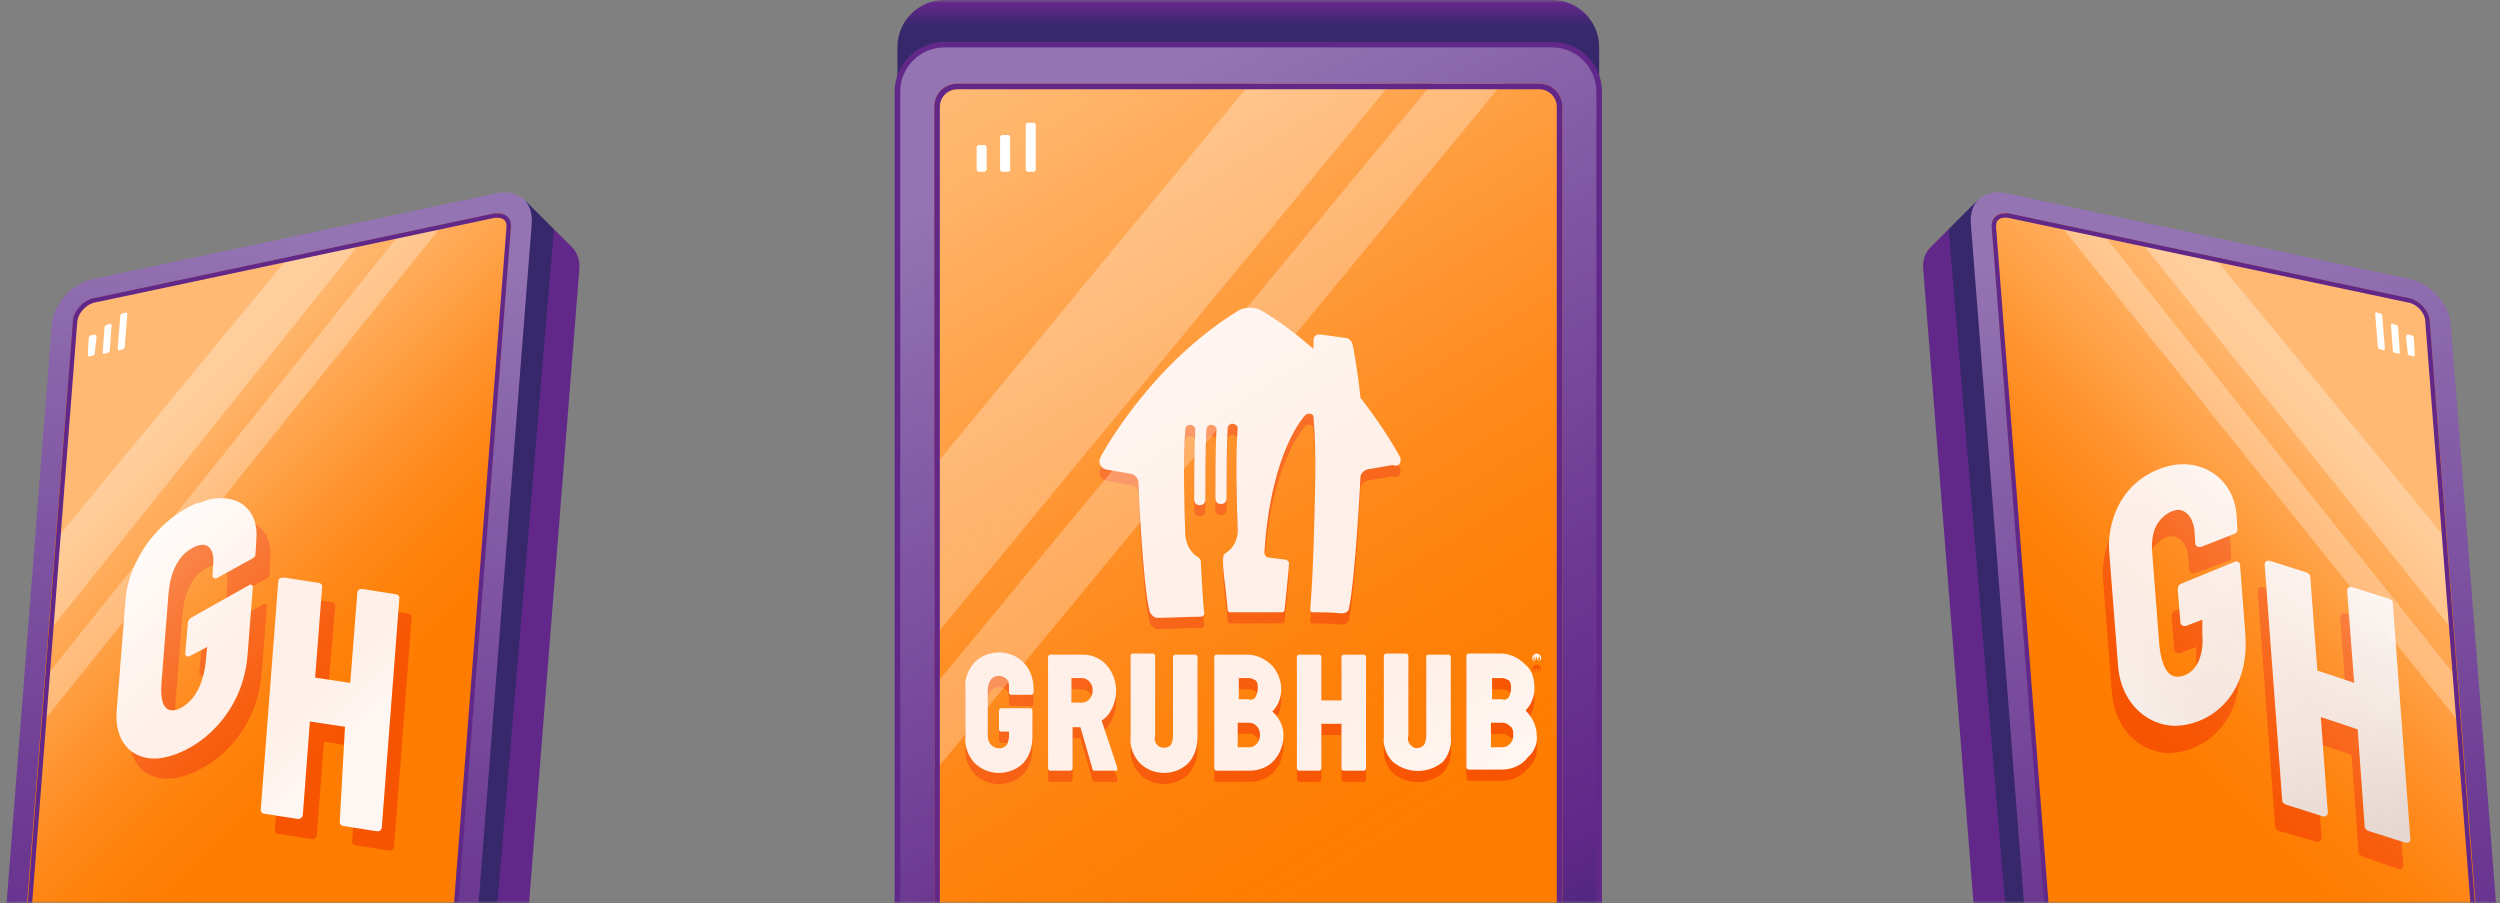 <?xml version="1.0" encoding="UTF-8"?>
<svg width="429px" height="155px" viewBox="0 0 429 155" version="1.1" xmlns="http://www.w3.org/2000/svg" xmlns:xlink="http://www.w3.org/1999/xlink">
    <rect x="0" y="0" width="429" height="155" fill="#808080" stroke="none"/>
    <!-- Generator: Sketch 62 (91390) - https://sketch.com -->
    <title>1_Homepage  6</title>
    <desc>Created with Sketch.</desc>
    <defs>
        <rect id="path-1" x="0" y="0" width="429" height="155"></rect>
        <linearGradient x1="53.08%" y1="4.621%" x2="47.221%" y2="91.306%" id="linearGradient-3">
            <stop stop-color="#9474B3" offset="0%"></stop>
            <stop stop-color="#8A65AB" offset="16.95%"></stop>
            <stop stop-color="#6C3992" offset="72.07%"></stop>
            <stop stop-color="#612889" offset="100%"></stop>
        </linearGradient>
        <linearGradient x1="49.763%" y1="49.881%" x2="50.397%" y2="50.274%" id="linearGradient-4">
            <stop stop-color="#36286B" offset="0%"></stop>
            <stop stop-color="#36286B" offset="13.57%"></stop>
            <stop stop-color="#50287D" offset="60.81%"></stop>
            <stop stop-color="#612889" offset="100%"></stop>
        </linearGradient>
        <linearGradient x1="33.933%" y1="20.516%" x2="57.233%" y2="63.241%" id="linearGradient-5">
            <stop stop-color="#FFFFFF" stop-opacity="0.45" offset="0%"></stop>
            <stop stop-color="#FFFCFA" stop-opacity="0.407" offset="10.77%"></stop>
            <stop stop-color="#FEF2EC" stop-opacity="0.357" offset="23.14%"></stop>
            <stop stop-color="#FEE3D5" stop-opacity="0.305" offset="36.31%"></stop>
            <stop stop-color="#FDCDB5" stop-opacity="0.25" offset="50.05%"></stop>
            <stop stop-color="#FBB18B" stop-opacity="0.193" offset="64.23%"></stop>
            <stop stop-color="#FA8F58" stop-opacity="0.135" offset="78.77%"></stop>
            <stop stop-color="#F8681E" stop-opacity="0.077" offset="93.34%"></stop>
            <stop stop-color="#F75400" stop-opacity="0.05" offset="100%"></stop>
        </linearGradient>
        <linearGradient x1="46.907%" y1="4.621%" x2="52.767%" y2="91.305%" id="linearGradient-6">
            <stop stop-color="#9474B3" offset="0%"></stop>
            <stop stop-color="#8A65AB" offset="16.95%"></stop>
            <stop stop-color="#6C3992" offset="72.07%"></stop>
            <stop stop-color="#612889" offset="100%"></stop>
        </linearGradient>
        <linearGradient x1="50.234%" y1="49.881%" x2="49.6%" y2="50.274%" id="linearGradient-7">
            <stop stop-color="#36286B" offset="0%"></stop>
            <stop stop-color="#36286B" offset="13.57%"></stop>
            <stop stop-color="#50287D" offset="60.81%"></stop>
            <stop stop-color="#612889" offset="100%"></stop>
        </linearGradient>
        <linearGradient x1="32.94%" y1="-14.774%" x2="80.952%" y2="176.283%" id="linearGradient-8">
            <stop stop-color="#FFFFFF" offset="0%"></stop>
            <stop stop-color="#FBFBFB" offset="36.24%"></stop>
            <stop stop-color="#F1F1F1" offset="68.56%"></stop>
            <stop stop-color="#DEDEDE" offset="99.36%"></stop>
            <stop stop-color="#DEDEDE" offset="100%"></stop>
        </linearGradient>
        <linearGradient x1="20.536%" y1="-62.261%" x2="64.514%" y2="114.869%" id="linearGradient-9">
            <stop stop-color="#FFFFFF" offset="0%"></stop>
            <stop stop-color="#FBFBFB" offset="36.24%"></stop>
            <stop stop-color="#F1F1F1" offset="68.56%"></stop>
            <stop stop-color="#DEDEDE" offset="99.36%"></stop>
            <stop stop-color="#DEDEDE" offset="100%"></stop>
        </linearGradient>
        <linearGradient x1="66.054%" y1="20.515%" x2="42.753%" y2="63.241%" id="linearGradient-10">
            <stop stop-color="#FFFFFF" stop-opacity="0.45" offset="0%"></stop>
            <stop stop-color="#FFFCFA" stop-opacity="0.407" offset="10.77%"></stop>
            <stop stop-color="#FEF2EC" stop-opacity="0.357" offset="23.14%"></stop>
            <stop stop-color="#FEE3D5" stop-opacity="0.305" offset="36.31%"></stop>
            <stop stop-color="#FDCDB5" stop-opacity="0.25" offset="50.05%"></stop>
            <stop stop-color="#FBB18B" stop-opacity="0.193" offset="64.23%"></stop>
            <stop stop-color="#FA8F58" stop-opacity="0.135" offset="78.77%"></stop>
            <stop stop-color="#F8681E" stop-opacity="0.077" offset="93.34%"></stop>
            <stop stop-color="#F75400" stop-opacity="0.05" offset="100%"></stop>
        </linearGradient>
        <linearGradient x1="50.031%" y1="2.422%" x2="50.031%" y2="0.441%" id="linearGradient-11">
            <stop stop-color="#36286B" offset="0%"></stop>
            <stop stop-color="#36286B" offset="13.57%"></stop>
            <stop stop-color="#50287D" offset="60.81%"></stop>
            <stop stop-color="#612889" offset="100%"></stop>
        </linearGradient>
        <linearGradient x1="36.233%" y1="3.166%" x2="61.808%" y2="90.188%" id="linearGradient-12">
            <stop stop-color="#9474B3" offset="0%"></stop>
            <stop stop-color="#8A65AB" offset="13.82%"></stop>
            <stop stop-color="#6C3992" offset="58.74%"></stop>
            <stop stop-color="#612889" offset="81.51%"></stop>
            <stop stop-color="#36286B" offset="100%"></stop>
        </linearGradient>
        <linearGradient x1="29.298%" y1="-8.807%" x2="58.037%" y2="72.773%" id="linearGradient-13">
            <stop stop-color="#FFFFFF" stop-opacity="0.45" offset="0%"></stop>
            <stop stop-color="#FFFCFA" stop-opacity="0.407" offset="10.77%"></stop>
            <stop stop-color="#FEF2EC" stop-opacity="0.357" offset="23.14%"></stop>
            <stop stop-color="#FEE3D5" stop-opacity="0.305" offset="36.31%"></stop>
            <stop stop-color="#FDCDB5" stop-opacity="0.25" offset="50.05%"></stop>
            <stop stop-color="#FBB18B" stop-opacity="0.193" offset="64.23%"></stop>
            <stop stop-color="#FA8F58" stop-opacity="0.135" offset="78.77%"></stop>
            <stop stop-color="#F8681E" stop-opacity="0.077" offset="93.34%"></stop>
            <stop stop-color="#F75400" stop-opacity="0.05" offset="100%"></stop>
        </linearGradient>
    </defs>
    <g id="1_Homepage--6" stroke="none" stroke-width="1" fill="none" fill-rule="evenodd">
        <g id="GH_fulllogo_mobile_left-Copy-2">
            <mask id="mask-2" fill="white">
                <use xlink:href="#path-1"></use>
            </mask>
            <g id="Mask"></g>
            <g id="GH_mobile_left_png" mask="url(#mask-2)" fill-rule="nonzero">
                <g transform="translate(-3, 33)">
                    <path d="M87.801,3.614 C89.608,3.313 90.813,4.367 90.663,6.024 L80.12,141.867 C79.97,143.524 78.464,145.18 76.807,145.632 L7.38,160.542 C5.572,160.843 4.368,159.789 4.518,158.133 L15.512,21.988 C15.663,20.331 17.169,18.674 18.825,18.223 L87.801,3.614 Z" id="Path" fill="#FF8000"></path>
                    <path d="M88.253,0.15 L18.825,14.91 C15.362,15.662 12.199,19.126 11.898,22.59 L0.603,167.018 C0.301,170.482 3.012,172.741 6.476,171.988 L75.904,157.229 C79.368,156.476 82.831,153.313 83.133,149.849 L94.428,5.422 C94.729,1.807 91.868,-0.603 88.253,0.15 Z M54.669,157.078 L28.615,162.651 C27.711,162.801 27.109,162.349 27.109,161.446 C27.109,160.542 27.862,159.789 28.765,159.639 L54.819,154.066 C55.723,153.916 56.325,154.367 56.325,155.271 C56.325,156.175 55.422,156.928 54.669,157.078 Z M79.97,141.867 C79.819,143.524 78.313,145.181 76.657,145.632 L7.681,160.241 C5.874,160.542 4.669,159.488 4.819,157.831 L15.512,21.988 C15.663,20.331 17.169,18.675 18.825,18.223 L87.801,3.614 C89.609,3.313 90.813,4.367 90.663,6.024 L79.97,141.867 Z" id="Shape" fill="url(#linearGradient-3)"></path>
                    <path d="M102.41,13.253 C102.56,11.747 102.109,10.391 101.205,9.488 L92.922,1.205 C93.825,2.108 94.277,3.464 94.277,4.97 L82.982,149.397 C82.831,151.054 82.078,152.711 80.874,154.066 C83.133,157.229 86.145,159.488 89.307,161.596 C90.211,160.392 90.813,158.886 90.964,157.53 L102.41,13.253 Z" id="Path" fill="url(#linearGradient-4)"></path>
                    <path d="M41.265,56.174 C46.084,55.12 49.85,57.68 49.398,63.102 L49.247,65.662 C49.247,65.963 48.946,66.114 48.795,66.265 L42.771,69.578 C42.621,69.578 42.621,69.728 42.47,69.728 C42.169,69.728 41.868,69.578 41.868,69.277 L42.018,67.018 C42.169,64.759 41.115,63.704 39.759,64.006 L39.609,64.006 C38.404,64.307 36.898,65.361 36.145,66.566 C34.789,68.524 34.488,70.783 34.337,72.138 L33.133,87.349 C32.831,90.813 33.584,92.469 35.392,92.168 C35.693,92.168 35.994,92.018 36.295,91.867 C39.91,90.06 40.512,85.391 40.663,84.337 L40.964,81.325 L38.103,82.831 C37.952,82.831 37.952,82.981 37.801,82.981 C37.5,82.981 37.199,82.831 37.199,82.53 L37.651,77.259 C37.651,76.957 37.801,76.506 38.404,76.204 L48.042,70.783 C48.042,70.783 48.193,70.783 48.193,70.632 C48.494,70.632 48.795,70.632 48.795,71.084 L47.892,82.68 C46.988,92.921 39.609,99.096 33.434,100.451 C29.217,101.355 24.699,99.096 25.301,92.168 L26.807,73.343 C27.109,68.674 30.422,60.843 38.705,56.927 C39.458,56.626 40.362,56.325 41.265,56.174 Z" id="Path" fill="#F75400"></path>
                    <path d="M53.765,69.427 C53.916,69.427 53.916,69.427 54.066,69.427 L59.94,70.331 C60.241,70.331 60.542,70.632 60.542,70.933 L59.187,86.596 L65.211,87.499 L66.416,72.138 C66.416,71.686 66.717,71.385 67.018,71.385 C67.169,71.385 67.169,71.385 67.319,71.385 L73.042,72.289 C73.344,72.289 73.645,72.59 73.645,72.891 L70.633,112.198 C70.633,112.65 70.331,112.951 70.03,112.951 C69.88,112.951 69.88,112.951 69.729,112.951 L64.006,112.048 C63.705,112.048 63.404,111.746 63.404,111.445 L64.609,95.18 L58.584,94.277 L57.38,110.24 C57.38,110.692 57.078,110.843 56.777,110.993 C56.627,110.993 56.627,110.993 56.476,110.993 L50.753,110.09 C50.452,110.09 50.151,109.789 50.151,109.487 L53.163,70.18 C53.163,69.879 53.464,69.578 53.765,69.427 Z" id="Path" fill="#F75400"></path>
                    <path d="M38.856,52.711 C43.675,51.656 47.44,54.217 46.988,59.638 L46.837,62.199 C46.837,62.5 46.536,62.65 46.386,62.801 L40.362,66.114 C40.211,66.114 40.211,66.265 40.06,66.265 C39.759,66.265 39.458,66.114 39.458,65.813 L39.609,63.554 C39.759,61.295 38.705,60.241 37.35,60.542 L37.199,60.542 C35.994,60.843 34.488,61.897 33.735,63.102 C32.38,65.06 32.078,67.319 31.928,68.675 L30.723,84.036 C30.422,87.5 31.175,89.156 32.982,88.855 C33.283,88.855 33.584,88.705 33.886,88.554 C37.5,86.747 38.103,82.078 38.253,81.024 L38.554,78.012 L35.693,79.518 C35.542,79.518 35.542,79.669 35.392,79.669 C35.091,79.669 34.789,79.518 34.789,79.217 L35.241,73.946 C35.241,73.644 35.392,73.193 35.994,72.891 L45.633,67.47 C45.633,67.47 45.783,67.47 45.783,67.319 C46.084,67.319 46.386,67.319 46.386,67.771 L45.482,79.367 C44.729,89.458 37.199,95.783 31.175,96.988 C26.958,97.891 22.44,95.482 23.042,88.705 L24.548,69.879 C24.85,65.211 28.163,57.379 36.446,53.464 C37.199,53.313 38.103,53.012 38.856,52.711 Z" id="Path" fill="#FFFFFF"></path>
                    <path d="M51.506,66.114 C51.657,66.114 51.657,66.114 51.807,66.114 L57.681,67.018 C57.982,67.018 58.283,67.319 58.283,67.62 L57.078,83.283 L63.102,84.187 L64.307,68.825 C64.307,68.373 64.609,68.072 64.91,68.072 C65.06,68.072 65.06,68.072 65.211,68.072 L70.934,68.976 C71.235,68.976 71.536,69.277 71.536,69.578 L68.524,108.885 C68.524,109.337 68.223,109.638 67.922,109.638 C67.771,109.638 67.771,109.638 67.62,109.638 L61.898,108.735 C61.597,108.735 61.295,108.434 61.295,108.132 L62.199,91.717 L56.175,90.813 L54.97,106.777 C54.97,107.229 54.669,107.379 54.368,107.53 C54.217,107.53 54.217,107.53 54.066,107.53 L48.344,106.626 C48.042,106.626 47.741,106.325 47.741,106.024 L50.753,66.717 C50.753,66.416 51.054,66.114 51.506,66.114 Z" id="Path" fill="#FFFFFF"></path>
                    <polygon id="Path" fill="#FFFFFF" opacity="0.3" points="11.446 75.301 12.801 59.337 52.109 11.596 64.759 8.735"></polygon>
                    <polygon id="Path" fill="#FFFFFF" opacity="0.3" points="10.542 90.663 11.446 82.38 71.536 7.229 78.614 6.024"></polygon>
                    <path d="M7.229,159.94 C6.627,159.94 6.175,159.789 5.723,159.337 C5.422,159.036 5.271,158.434 5.271,157.831 L15.813,21.988 C15.964,20.482 17.319,18.976 18.825,18.524 L87.952,3.916 C88.102,3.916 88.253,3.916 88.404,3.916 C89.006,3.916 89.458,4.066 89.91,4.518 C90.211,4.819 90.361,5.422 90.361,6.024 L79.819,141.868 C79.669,143.374 78.313,144.88 76.807,145.331 L7.831,159.94 C7.681,159.94 7.38,159.94 7.229,159.94 Z" id="Path" fill="url(#linearGradient-5)"></path>
                    <path d="M88.404,4.367 C88.855,4.367 89.307,4.518 89.608,4.819 C89.91,5.12 89.91,5.572 89.91,6.024 L79.367,141.867 C79.217,143.223 78.012,144.578 76.657,145.03 L7.681,159.639 C7.53,159.639 7.38,159.639 7.229,159.639 C6.777,159.639 6.325,159.488 6.024,159.187 C5.723,158.886 5.723,158.434 5.723,157.982 L16.265,22.138 C16.416,20.783 17.62,19.428 18.976,18.976 L87.952,4.367 C88.102,4.367 88.253,4.367 88.404,4.367 Z M88.404,3.614 C88.253,3.614 87.952,3.614 87.801,3.614 L18.825,18.223 C17.169,18.675 15.663,20.331 15.512,21.988 L4.97,157.831 C4.819,159.337 5.723,160.241 7.229,160.241 C7.38,160.241 7.681,160.241 7.831,160.241 L76.807,145.632 C78.464,145.181 79.97,143.524 80.12,141.867 L90.663,6.024 C90.813,4.518 89.91,3.614 88.404,3.614 Z" id="Shape" fill="#612889"></path>
                    <path d="M21.837,22.59 L21.386,22.741 C21.084,22.741 20.934,23.042 20.934,23.192 L20.633,27.409 C20.633,27.71 20.783,27.71 20.934,27.71 L21.386,27.56 C21.687,27.56 21.837,27.259 21.837,27.108 L22.139,22.891 C22.139,22.59 21.988,22.439 21.837,22.59 Z" id="Path" fill="#FFFFFF"></path>
                    <path d="M24.548,20.632 L24.097,20.783 C23.795,20.783 23.645,21.084 23.645,21.234 L23.193,26.807 C23.193,27.108 23.344,27.108 23.494,27.108 L23.946,26.957 C24.247,26.957 24.398,26.656 24.398,26.506 L24.85,20.933 C25,20.783 24.85,20.632 24.548,20.632 Z" id="Path" fill="#FFFFFF"></path>
                    <path d="M19.277,24.397 C19.277,24.397 19.127,24.397 19.277,24.397 L18.675,24.548 C18.373,24.548 18.223,24.849 18.223,25 L18.072,27.861 L18.072,28.012 L18.223,28.162 L18.373,28.162 L18.825,28.012 L18.976,28.012 C19.127,28.012 19.127,27.861 19.277,27.71 L19.277,27.56 L19.578,24.698 C19.428,24.548 19.428,24.548 19.277,24.397 Z" id="Path" fill="#FFFFFF"></path>
                </g>
            </g>
            <g id="GH_mobile_right_png" mask="url(#mask-2)" fill-rule="nonzero">
                <g transform="translate(330, 33)">
                    <path d="M14.637,3.602 C12.83,3.3 11.625,4.355 11.776,6.011 L22.318,141.855 C22.468,143.511 23.974,145.168 25.631,145.62 L95.059,160.529 C96.866,160.83 98.071,159.776 97.92,158.119 L86.926,21.975 C86.776,20.319 85.27,18.662 83.613,18.21 L14.637,3.602 Z" id="Path" fill="#FF8000"></path>
                    <path d="M8.01,5.409 L19.306,149.837 C19.607,153.301 23.071,156.464 26.535,157.217 L95.962,171.976 C99.426,172.729 102.137,170.47 101.836,167.006 L90.541,22.578 C90.239,19.114 87.077,15.65 83.613,14.897 L14.185,0.138 C10.571,-0.615 7.709,1.795 8.01,5.409 Z M47.77,157.066 C47.017,156.916 46.113,156.163 46.113,155.259 C46.113,154.355 46.715,153.904 47.619,154.054 L73.673,159.627 C74.577,159.777 75.33,160.53 75.33,161.434 C75.33,162.337 74.727,162.789 73.824,162.639 L47.77,157.066 Z M22.468,141.855 L11.776,6.011 C11.625,4.355 12.83,3.301 14.637,3.602 L83.613,18.21 C85.27,18.662 86.776,20.319 86.926,21.975 L97.619,157.819 C97.77,159.476 96.565,160.53 94.758,160.229 L25.782,145.62 C24.125,145.168 22.619,143.511 22.468,141.855 Z" id="Shape" fill="url(#linearGradient-6)"></path>
                    <path d="M0.029,13.24 C-0.122,11.734 0.33,10.379 1.233,9.475 L9.516,1.192 C8.613,2.096 8.161,3.451 8.161,4.957 L19.456,149.385 C19.607,151.041 20.36,152.699 21.565,154.054 C19.306,157.217 16.294,159.476 13.131,161.584 C12.227,160.38 11.625,158.873 11.474,157.517 L0.029,13.24 Z" id="Path" fill="url(#linearGradient-7)"></path>
                    <path d="M46.866,80.559 C47.017,81.614 47.017,86.433 43.553,87.487 C41.294,88.24 39.938,86.433 39.486,82.216 L38.282,66.553 C38.131,65.198 38.131,62.788 39.336,61.132 C40.089,60.077 41.294,59.174 42.498,59.023 C43.854,58.873 45.209,60.077 45.511,62.487 L45.661,64.746 C45.661,65.198 46.113,65.499 46.715,65.348 L52.438,63.24 C52.739,63.089 52.89,62.939 52.89,62.638 L52.739,60.077 C52.288,53.602 46.414,49.987 40.541,51.794 C32.559,54.204 30.45,61.734 30.902,66.553 L32.408,85.981 C33.011,92.909 37.98,96.222 42.197,96.222 C48.372,96.071 54.998,90.951 54.245,80.559 L53.342,68.662 C53.342,68.059 52.739,67.909 52.438,68.059 L43.252,71.824 C42.649,72.126 42.649,72.427 42.649,72.879 L43.101,78.451 C43.101,78.903 43.553,79.204 44.155,79.053 L46.866,77.999 L46.866,80.559 Z" id="Path" fill="#F75400"></path>
                    <path d="M81.505,116.101 C82.107,116.252 82.408,115.951 82.408,115.499 L79.396,74.987 C79.396,74.686 79.095,74.384 78.643,74.234 L72.468,72.276 C71.866,72.125 71.565,72.427 71.565,72.878 L72.77,88.692 L66.444,86.583 L65.239,70.469 C65.239,70.168 64.938,69.866 64.486,69.716 L58.312,67.758 C57.86,67.607 57.408,67.909 57.408,68.36 L60.42,108.872 C60.42,109.174 60.721,109.475 61.173,109.625 L67.498,111.433 C67.95,111.583 68.402,111.282 68.402,110.83 L67.197,94.415 L73.523,96.523 L74.727,113.24 C74.727,113.541 75.029,113.842 75.48,113.993 L81.505,116.101 Z" id="Path" fill="#F75400"></path>
                    <path d="M47.92,76.042 C48.071,77.096 48.071,81.915 44.607,82.97 C42.348,83.723 40.992,81.915 40.541,77.698 L39.336,62.036 C39.185,60.68 39.185,58.271 40.39,56.614 C41.143,55.56 42.348,54.656 43.553,54.506 C44.908,54.355 46.264,55.56 46.565,57.97 L46.715,60.229 C46.715,60.68 47.167,60.982 47.77,60.831 L53.492,58.572 C53.794,58.421 53.944,58.271 53.944,57.97 L53.794,55.409 C53.342,48.933 47.468,45.319 41.595,47.126 C33.613,49.536 31.505,57.066 31.956,61.885 L33.462,81.313 C34.065,88.241 39.035,91.554 43.252,91.554 C49.426,91.403 56.053,86.283 55.3,75.891 L54.396,63.994 C54.396,63.391 53.794,63.241 53.492,63.391 L44.306,67.156 C43.703,67.458 43.703,67.759 43.703,68.211 L44.155,73.783 C44.155,74.235 44.607,74.536 45.209,74.385 L47.92,73.331 L47.92,76.042 Z" id="Path" fill="url(#linearGradient-8)"></path>
                    <path d="M82.709,111.584 C83.312,111.735 83.613,111.433 83.613,110.982 L80.601,70.47 C80.601,70.168 80.3,69.867 79.848,69.717 L73.673,67.759 C73.071,67.608 72.77,67.909 72.77,68.361 L73.974,84.174 L67.649,82.066 L66.444,65.952 C66.444,65.65 66.143,65.349 65.691,65.198 L59.517,63.241 C59.065,63.09 58.613,63.391 58.613,63.843 L61.625,104.355 C61.625,104.656 61.926,104.958 62.378,105.108 L68.553,107.066 C69.005,107.217 69.456,106.915 69.456,106.464 L68.252,90.048 L74.577,92.156 L75.782,108.873 C75.782,109.174 76.083,109.476 76.535,109.626 L82.709,111.584 Z" id="Path" fill="url(#linearGradient-9)"></path>
                    <polygon id="Path" fill="#FFFFFF" opacity="0.3" points="90.992 75.288 89.637 59.325 50.33 11.584 37.528 8.722"></polygon>
                    <polygon id="Path" fill="#FFFFFF" opacity="0.3" points="91.745 90.65 90.842 82.367 30.902 7.216 23.824 6.012"></polygon>
                    <path d="M95.209,159.928 C95.059,159.928 94.908,159.928 94.607,159.928 L25.631,145.319 C24.125,144.867 22.769,143.361 22.619,141.855 L12.077,6.012 C12.077,5.409 12.227,4.958 12.528,4.506 C12.83,4.205 13.432,3.903 14.035,3.903 C14.185,3.903 14.336,3.903 14.637,3.903 L83.613,18.512 C85.119,18.964 86.474,20.47 86.625,21.976 L97.167,157.819 C97.167,158.422 97.016,158.873 96.715,159.325 C96.263,159.627 95.812,159.928 95.209,159.928 Z" id="Path" fill="url(#linearGradient-10)"></path>
                    <path d="M14.035,4.355 C14.185,4.355 14.336,4.355 14.486,4.355 L83.462,18.963 C84.818,19.264 86.173,20.77 86.173,22.126 L96.715,157.97 C96.715,158.422 96.715,158.873 96.414,159.175 C96.113,159.476 95.812,159.627 95.209,159.627 C95.059,159.627 94.908,159.627 94.757,159.627 L25.781,145.017 C24.426,144.716 23.071,143.21 23.071,141.855 L12.529,6.011 C12.529,5.56 12.529,5.108 12.83,4.807 C13.131,4.505 13.432,4.355 14.035,4.355 Z M14.035,3.602 C12.529,3.602 11.625,4.656 11.775,6.011 L22.318,141.855 C22.468,143.511 23.974,145.168 25.631,145.62 L94.607,160.229 C94.757,160.229 95.059,160.229 95.209,160.229 C96.715,160.229 97.619,159.175 97.468,157.819 L86.926,21.975 C86.775,20.319 85.269,18.662 83.613,18.21 L14.637,3.602 C14.336,3.602 14.185,3.602 14.035,3.602 Z" id="Shape" fill="#612889"></path>
                    <path d="M80.601,22.577 L81.053,22.728 C81.354,22.728 81.505,23.029 81.505,23.18 L81.806,27.397 C81.806,27.698 81.655,27.698 81.505,27.698 L81.053,27.547 C80.752,27.547 80.601,27.246 80.601,27.095 L80.3,22.879 C80.3,22.577 80.45,22.427 80.601,22.577 Z" id="Path" fill="#FFFFFF"></path>
                    <path d="M77.89,20.62 L78.342,20.77 C78.643,20.77 78.794,21.071 78.794,21.222 L79.245,26.794 C79.245,27.095 79.095,27.095 78.944,27.095 L78.492,26.945 C78.191,26.945 78.041,26.644 78.041,26.493 L77.589,20.921 C77.438,20.77 77.589,20.62 77.89,20.62 Z" id="Path" fill="#FFFFFF"></path>
                    <path d="M83.161,24.385 C83.161,24.385 83.312,24.385 83.161,24.385 L83.764,24.535 C84.065,24.535 84.215,24.836 84.215,24.987 L84.366,27.848 L84.366,27.999 L84.215,28.15 L84.065,28.15 L83.613,27.999 L83.462,27.999 C83.312,27.999 83.312,27.848 83.161,27.698 L83.161,27.547 L82.86,24.686 C83.011,24.535 83.011,24.535 83.161,24.385 Z" id="Path" fill="#FFFFFF"></path>
                </g>
            </g>
            <g id="GH_fulllogo_mobile_front_png" mask="url(#mask-2)" fill-rule="nonzero">
                <g transform="translate(154, 0)">
                    <path d="M112.377,215.757 L8.041,215.757 C3.637,215.757 0,212.12 0,207.716 L0,8.041 C0,3.637 3.637,0 8.041,0 L112.377,0 C116.781,0 120.418,3.637 120.418,8.041 L120.418,207.716 C120.418,212.311 116.781,215.757 112.377,215.757 Z" id="Path" stroke="none" fill="url(#linearGradient-11)"></path>
                    <path d="M112.377,224.946 L8.041,224.946 C3.637,224.946 0,221.309 0,216.906 L0,15.698 C0,11.295 3.637,7.658 8.041,7.658 L112.377,7.658 C116.781,7.658 120.418,11.295 120.418,15.698 L120.418,216.906 C120.418,221.5 116.781,224.946 112.377,224.946 Z" id="Path" stroke="#612889" stroke-width="0.957" fill="url(#linearGradient-12)"></path>
                    <path d="M110.08,206.759 L10.338,206.759 C8.041,206.759 6.318,205.036 6.318,202.739 L6.318,18.379 C6.318,16.081 8.041,14.358 10.338,14.358 L110.08,14.358 C112.378,14.358 114.101,16.081 114.101,18.379 L114.101,202.739 C114.101,205.036 112.378,206.759 110.08,206.759 Z" id="Path" stroke="none" fill="#FF8000"></path>
                    <path d="M86.341,80.751 C86.341,80.559 86.341,80.368 86.15,80.176 C85.958,79.793 83.661,75.582 79.641,70.413 C79.449,70.221 79.449,70.221 79.449,70.03 C78.875,64.669 78.109,61.032 78.109,61.032 C77.918,60.458 77.535,59.883 76.769,59.883 L72.557,59.309 C72.557,59.309 72.557,59.309 72.366,59.309 C71.791,59.309 71.409,59.692 71.409,60.266 L71.409,61.798 C68.728,59.5 65.857,57.203 62.602,55.289 C62.028,54.906 61.262,54.714 60.496,54.714 C59.73,54.714 58.965,54.906 58.39,55.289 C43.458,64.478 35.226,79.602 34.843,80.368 C34.843,80.559 34.651,80.751 34.651,80.942 C34.651,81.708 35.034,82.282 35.8,82.474 L40.203,83.239 C40.778,83.431 41.16,83.814 41.352,84.579 C41.352,85.345 42.118,102.384 43.266,106.787 C43.458,107.361 44.032,107.936 44.606,107.936 C47.095,107.936 49.392,107.744 51.881,107.744 L52.073,107.744 C52.264,107.744 52.647,107.553 52.647,107.17 C52.456,105.638 52.264,102.384 52.073,98.746 C52.073,98.746 52.073,98.555 52.073,98.363 C52.073,97.981 51.881,97.789 51.69,97.598 C50.35,96.832 49.584,95.492 49.392,93.769 C49.201,87.834 49.01,80.942 49.392,75.582 C49.392,75.199 49.775,74.816 50.158,74.816 C50.733,74.816 51.115,75.199 51.115,75.582 C50.924,79.219 50.924,83.431 50.924,87.643 C50.924,88.217 51.307,88.6 51.881,88.6 C52.456,88.6 52.838,88.217 52.838,87.643 C52.838,83.431 52.838,79.219 53.03,75.582 C53.03,75.199 53.413,74.816 53.796,74.816 C54.37,74.816 54.753,75.199 54.753,75.582 C54.561,79.219 54.561,83.431 54.561,87.451 C54.561,88.025 54.944,88.408 55.519,88.408 C56.093,88.408 56.476,88.025 56.476,87.451 C56.476,83.239 56.476,79.028 56.667,75.39 C56.667,75.007 57.05,74.624 57.433,74.624 C58.007,74.624 58.39,75.007 58.39,75.39 C58.007,80.559 58.199,87.26 58.39,93.003 C58.39,94.535 57.625,96.066 56.284,96.832 C56.093,97.023 55.902,97.215 55.902,97.598 C55.902,97.598 55.71,98.555 56.284,102.767 C56.476,104.681 56.667,106.021 56.667,106.595 C56.667,106.787 56.859,106.978 57.05,106.978 C57.242,106.978 57.242,106.978 57.433,106.978 C58.199,106.978 59.156,106.978 59.922,106.978 L60.113,106.978 L60.305,106.978 C61.453,106.978 62.411,106.978 63.559,106.978 L66.048,106.978 C66.24,106.978 66.431,106.787 66.431,106.595 C67.005,101.427 67.197,98.555 67.197,98.555 C67.197,98.363 67.005,98.172 66.814,97.981 L63.751,97.598 C63.368,97.598 62.985,97.215 62.985,96.832 C62.985,96.64 62.985,96.449 62.985,96.449 C64.134,79.219 69.877,73.284 69.877,73.284 C70.068,73.093 70.068,73.093 70.068,73.093 C70.26,72.901 70.451,72.901 70.643,72.901 C71.026,72.901 71.409,73.093 71.409,73.476 C71.409,73.476 71.409,73.667 71.409,73.859 C71.983,79.219 71.6,88.6 71.409,95.683 C71.217,101.809 70.834,106.595 70.834,106.595 C70.834,106.787 71.026,106.978 71.217,106.978 C72.749,106.978 74.472,106.978 76.195,107.17 C76.96,107.17 77.535,106.787 77.535,106.021 C78.492,101.618 79.449,84.579 79.449,83.814 C79.449,83.239 80.023,82.665 80.598,82.474 L85.001,81.708 C85.958,82.091 86.341,81.516 86.341,80.751 Z" id="Path" stroke="none" fill="#F75400"></path>
                    <path d="M35.034,125.549 C35.417,125.357 35.8,124.974 35.991,124.783 C36.949,123.634 37.523,122.103 37.523,120.38 C37.523,118.848 36.949,117.317 35.991,116.168 C35.034,115.019 33.503,114.253 31.971,114.253 L26.228,114.253 C26.036,114.253 25.845,114.445 25.845,114.636 L25.845,133.781 C25.845,133.972 26.036,134.164 26.228,134.164 L29.674,134.164 C29.865,134.164 30.057,133.972 30.057,133.781 L30.057,126.697 L31.397,126.697 L33.503,133.972 C33.503,134.164 33.694,134.164 33.886,134.164 L37.523,134.164 C37.714,134.164 37.714,134.164 37.714,133.972 C37.714,133.972 37.714,133.781 37.714,133.589 L35.034,125.549 Z M32.928,121.911 C32.545,122.294 32.163,122.486 31.588,122.486 L29.865,122.486 L29.865,118.274 L31.588,118.274 C32.163,118.274 32.545,118.465 32.928,118.848 C33.311,119.231 33.503,119.805 33.503,120.38 C33.503,120.954 33.311,121.528 32.928,121.911 Z" id="Shape" stroke="none" fill="#F75400"></path>
                    <path d="M21.633,115.593 C20.484,114.444 18.953,113.87 17.421,113.87 C15.89,113.87 14.358,114.444 13.21,115.593 C12.061,116.933 11.487,118.465 11.678,120.188 L11.678,128.228 C11.487,129.951 12.061,131.483 13.21,132.823 C14.358,133.972 15.89,134.546 17.421,134.546 C18.953,134.546 20.484,133.972 21.633,132.823 C22.782,131.483 23.165,129.951 23.165,128.228 L23.165,123.825 C23.165,123.634 22.973,123.442 22.782,123.442 L17.804,123.442 C17.613,123.442 17.421,123.634 17.421,123.825 L17.421,127.08 C17.421,127.271 17.613,127.463 17.804,127.463 L19.144,127.463 L19.144,128.228 C19.144,128.803 18.953,129.377 18.761,129.76 C18.379,130.143 17.996,130.334 17.421,130.334 C17.038,130.334 16.464,130.143 16.081,129.76 C15.698,129.377 15.507,128.803 15.507,128.228 L15.507,120.188 C15.507,119.613 15.698,119.039 16.081,118.465 C16.464,118.082 16.847,117.89 17.421,117.89 C17.804,117.89 18.379,118.082 18.761,118.465 C19.144,118.848 19.144,119.422 19.144,119.996 L19.144,120.762 C19.144,120.954 19.336,121.145 19.527,121.145 L22.973,121.145 C23.165,121.145 23.356,120.954 23.356,120.762 L23.356,119.996 C23.356,118.465 22.782,116.742 21.633,115.593 Z" id="Path" stroke="none" fill="#F75400"></path>
                    <path d="M51.499,128.229 L51.499,114.636 C51.499,114.445 51.307,114.253 51.116,114.253 L47.67,114.253 C47.478,114.253 47.287,114.445 47.287,114.636 L47.287,128.229 C47.287,128.803 47.095,129.377 46.904,129.76 C46.33,130.335 45.372,130.335 44.798,129.952 C44.798,129.952 44.798,129.952 44.606,129.76 C44.224,129.377 44.032,128.803 44.224,128.229 L44.224,114.445 C44.224,114.253 44.032,114.062 43.841,114.062 L40.395,114.062 C40.203,114.062 40.012,114.253 40.012,114.253 L40.012,128.229 C39.82,129.952 40.395,131.483 41.543,132.823 C42.692,133.972 44.224,134.546 45.755,134.546 C47.287,134.546 48.818,133.972 49.967,132.823 C51.116,131.483 51.499,129.952 51.499,128.229 Z" id="Path" stroke="none" fill="#F75400"></path>
                    <path d="M80.023,114.253 L76.578,114.253 C76.386,114.253 76.195,114.445 76.195,114.636 L76.195,122.103 L72.749,122.103 L72.749,114.636 C72.749,114.445 72.557,114.253 72.366,114.253 L68.92,114.253 C68.728,114.253 68.537,114.445 68.537,114.636 L68.537,133.781 C68.537,133.972 68.728,134.164 68.92,134.164 L72.366,134.164 C72.557,134.164 72.749,133.972 72.749,133.781 L72.749,126.123 L76.195,126.123 L76.195,133.781 C76.195,133.972 76.386,134.164 76.578,134.164 L80.023,134.164 C80.215,134.164 80.407,133.972 80.407,133.781 L80.407,114.636 C80.407,114.445 80.215,114.253 80.023,114.253 Z" id="Path" stroke="none" fill="#F75400"></path>
                    <path d="M66.24,128.037 C66.24,126.506 65.474,124.974 64.325,124.017 C65.282,123.06 65.857,121.72 65.857,120.188 C65.857,118.657 65.282,117.317 64.325,116.168 C63.176,115.019 61.645,114.253 60.113,114.253 L54.753,114.253 C54.561,114.253 54.37,114.445 54.37,114.636 L54.37,133.781 C54.37,133.972 54.561,134.164 54.753,134.164 L60.496,134.164 C62.219,134.164 63.942,133.398 64.899,132.058 C65.857,130.909 66.24,129.377 66.24,128.037 Z M58.582,118.274 L60.305,118.274 C60.688,118.274 61.071,118.465 61.453,118.657 C61.836,119.04 61.836,119.614 61.836,119.997 C61.836,120.571 61.645,121.145 61.453,121.528 C61.262,121.911 60.688,122.103 60.305,121.911 L58.582,121.911 L58.582,118.274 Z M62.219,128.037 C62.219,128.612 62.028,129.186 61.645,129.569 C61.262,129.952 60.879,130.143 60.305,130.143 L58.39,130.143 L58.39,125.932 L60.305,125.932 C60.879,125.932 61.262,126.123 61.645,126.506 C62.028,126.889 62.219,127.463 62.219,128.037 Z" id="Shape" stroke="none" fill="#F75400"></path>
                    <path d="M94.956,128.229 L94.956,114.636 C94.956,114.445 94.765,114.253 94.573,114.253 L91.127,114.253 C90.936,114.253 90.744,114.445 90.744,114.445 L90.744,128.229 C90.744,128.803 90.553,129.377 90.361,129.76 C89.787,130.335 88.83,130.526 88.256,129.952 C88.256,129.952 88.256,129.952 88.064,129.76 C87.681,129.377 87.49,128.803 87.681,128.229 L87.681,114.445 C87.681,114.253 87.49,114.062 87.298,114.062 L83.852,114.062 C83.661,114.062 83.469,114.253 83.469,114.445 L83.469,128.229 C83.278,129.76 83.852,131.483 85.001,132.632 C87.49,134.738 91.127,134.738 93.616,132.632 C94.573,131.483 95.148,129.952 94.956,128.229 Z" id="Path" stroke="none" fill="#F75400"></path>
                    <path d="M109.697,128.037 C109.697,126.506 108.931,124.974 107.783,123.825 C108.74,122.868 109.314,121.528 109.314,119.997 C109.314,118.465 108.931,116.933 107.783,115.976 C106.634,114.828 105.103,114.062 103.571,114.062 L98.019,114.062 C97.828,114.062 97.636,114.253 97.636,114.445 L97.636,133.589 C97.636,133.781 97.828,133.972 98.019,133.972 L103.763,133.972 C105.486,133.972 107.208,133.206 108.166,131.866 C109.314,130.909 109.889,129.377 109.697,128.037 Z M102.04,118.274 L103.763,118.274 C104.145,118.274 104.528,118.465 104.911,118.656 C105.294,119.039 105.294,119.614 105.294,119.997 C105.294,120.571 105.103,121.145 104.911,121.528 C104.72,121.911 104.145,122.102 103.763,121.911 L102.04,121.911 L102.04,118.274 Z M105.677,128.037 C105.677,128.612 105.486,129.186 105.103,129.569 C104.72,129.952 104.337,130.143 103.763,130.143 L101.848,130.143 L101.848,125.931 L103.763,125.931 C104.337,125.931 104.72,126.123 105.103,126.506 C105.677,126.889 105.677,127.463 105.677,128.037 Z" id="Shape" stroke="none" fill="#F75400"></path>
                    <path d="M109.697,114.062 C110.08,114.062 110.463,114.445 110.463,114.828 C110.463,115.21 110.08,115.593 109.697,115.593 C109.314,115.593 108.931,115.21 108.931,114.828 C108.931,114.445 109.314,114.062 109.697,114.062 Z M109.697,115.593 C110.08,115.593 110.272,115.402 110.272,115.019 C110.272,114.636 110.08,114.445 109.697,114.445 C109.314,114.445 109.123,114.636 109.123,115.019 C109.123,115.21 109.314,115.593 109.697,115.593 Z M109.506,114.445 L109.889,114.445 C110.08,114.445 110.08,114.636 110.08,114.636 C110.08,114.828 110.08,114.828 109.889,114.828 L110.08,115.21 L109.889,115.21 L109.697,114.828 L109.506,114.828 L109.506,115.21 L109.314,115.21 L109.314,114.445 L109.506,114.445 Z M109.697,114.828 C109.697,114.828 109.889,114.828 109.697,114.828 C109.889,114.636 109.697,114.636 109.697,114.636 L109.506,114.636 L109.697,114.828 Z" id="Shape" stroke="none" fill="#F75400"></path>
                    <path d="M86.341,78.836 C86.341,78.645 86.341,78.453 86.15,78.262 C85.958,77.879 83.661,73.667 79.641,68.498 C79.449,68.307 79.449,68.307 79.449,68.115 C78.875,62.755 78.109,59.117 78.109,59.117 C77.918,58.543 77.535,57.969 76.769,57.969 L72.557,57.394 C72.557,57.394 72.557,57.394 72.366,57.394 C71.791,57.394 71.409,57.777 71.409,58.352 L71.409,59.883 C68.728,57.586 65.857,55.289 62.602,53.374 C62.028,52.991 61.262,52.8 60.496,52.8 C59.73,52.8 58.965,52.991 58.39,53.374 C43.458,62.563 35.226,77.687 34.843,78.453 C34.843,78.645 34.651,78.836 34.651,79.028 C34.651,79.793 35.034,80.368 35.8,80.559 L40.203,81.325 C40.778,81.516 41.16,81.899 41.352,82.665 C41.352,83.431 42.118,100.469 43.266,104.872 C43.458,105.447 44.032,106.021 44.606,106.021 C47.095,106.021 49.392,105.83 51.881,105.83 L52.073,105.83 C52.264,105.83 52.647,105.638 52.647,105.255 C52.456,103.724 52.264,100.469 52.073,96.832 C52.073,96.832 52.073,96.64 52.073,96.449 C52.073,96.066 51.881,95.875 51.69,95.683 C50.35,94.917 49.584,93.577 49.392,91.854 C49.201,85.92 49.01,79.028 49.392,73.667 C49.392,73.284 49.775,72.901 50.158,72.901 C50.733,72.901 51.115,73.284 51.115,73.667 C50.924,77.305 50.924,81.516 50.924,85.728 C50.924,86.302 51.307,86.685 51.881,86.685 C52.456,86.685 52.838,86.302 52.838,85.728 C52.838,81.516 52.838,77.305 53.03,73.667 C53.03,73.284 53.413,72.901 53.796,72.901 C54.37,72.901 54.753,73.284 54.753,73.667 C54.561,77.305 54.561,81.516 54.561,85.537 C54.561,86.111 54.944,86.494 55.519,86.494 C56.093,86.494 56.476,86.111 56.476,85.537 C56.476,81.325 56.476,77.113 56.667,73.476 C56.667,73.093 57.05,72.71 57.433,72.71 C58.007,72.71 58.39,73.093 58.39,73.476 C58.007,78.645 58.199,85.345 58.39,91.089 C58.39,92.62 57.625,94.152 56.284,94.917 C56.093,95.109 55.902,95.3 55.902,95.683 C55.902,95.683 55.71,96.64 56.284,100.852 C56.476,102.767 56.667,104.107 56.667,104.681 C56.667,104.872 56.859,105.064 57.05,105.064 C57.242,105.064 57.242,105.064 57.433,105.064 C58.199,105.064 59.156,105.064 59.922,105.064 L60.113,105.064 L60.305,105.064 C61.453,105.064 62.411,105.064 63.559,105.064 L66.048,105.064 C66.24,105.064 66.431,104.872 66.431,104.681 C67.005,99.512 67.197,96.64 67.197,96.64 C67.197,96.449 67.005,96.258 66.814,96.066 L63.751,95.683 C63.368,95.683 62.985,95.3 62.985,94.917 C62.985,94.726 62.985,94.535 62.985,94.535 C64.134,77.305 69.877,71.37 69.877,71.37 C70.068,71.178 70.068,71.178 70.068,71.178 C70.26,70.987 70.451,70.987 70.643,70.987 C71.026,70.987 71.409,71.178 71.409,71.561 C71.409,71.561 71.409,71.753 71.409,71.944 C71.983,77.305 71.6,86.685 71.409,93.769 C71.217,99.895 70.834,104.681 70.834,104.681 C70.834,104.872 71.026,105.064 71.217,105.064 C72.749,105.064 74.472,105.064 76.195,105.255 C76.96,105.255 77.535,104.872 77.535,104.107 C78.492,99.704 79.449,82.665 79.449,81.899 C79.449,81.325 80.023,80.751 80.598,80.559 L85.001,79.793 C85.958,80.176 86.341,79.602 86.341,78.836 Z" id="Path" stroke="none" fill="#FFFFFF"></path>
                    <path d="M35.034,123.634 C35.417,123.443 35.8,123.06 35.991,122.868 C36.949,121.72 37.523,120.188 37.523,118.465 C37.523,116.934 36.949,115.402 35.991,114.253 C35.034,113.105 33.503,112.339 31.971,112.339 L26.228,112.339 C26.036,112.339 25.845,112.53 25.845,112.722 L25.845,131.866 C25.845,132.058 26.036,132.249 26.228,132.249 L29.674,132.249 C29.865,132.249 30.057,132.058 30.057,131.866 L30.057,124.783 L31.397,124.783 L33.503,132.058 C33.503,132.249 33.694,132.249 33.886,132.249 L37.523,132.249 C37.714,132.249 37.714,132.249 37.714,132.058 C37.714,132.058 37.714,131.866 37.714,131.675 L35.034,123.634 Z M32.928,119.997 C32.545,120.38 32.163,120.571 31.588,120.571 L29.865,120.571 L29.865,116.359 L31.588,116.359 C32.163,116.359 32.545,116.551 32.928,116.934 C33.311,117.317 33.503,117.891 33.503,118.465 C33.503,119.04 33.311,119.614 32.928,119.997 Z" id="Shape" stroke="none" fill="#FFFFFF"></path>
                    <path d="M21.633,113.679 C20.484,112.53 18.953,111.956 17.421,111.956 C15.89,111.956 14.358,112.53 13.21,113.679 C12.061,115.019 11.487,116.55 11.678,118.273 L11.678,126.314 C11.487,128.037 12.061,129.569 13.21,130.909 C14.358,132.057 15.89,132.632 17.421,132.632 C18.953,132.632 20.484,132.057 21.633,130.909 C22.782,129.569 23.165,128.037 23.165,126.314 L23.165,121.911 C23.165,121.719 22.973,121.528 22.782,121.528 L17.804,121.528 C17.613,121.528 17.421,121.719 17.421,121.911 L17.421,125.165 C17.421,125.357 17.613,125.548 17.804,125.548 L19.144,125.548 L19.144,126.314 C19.144,126.888 18.953,127.463 18.761,127.846 C18.379,128.228 17.996,128.42 17.421,128.42 C17.038,128.42 16.464,128.228 16.081,127.846 C15.698,127.463 15.507,126.888 15.507,126.314 L15.507,118.273 C15.507,117.699 15.698,117.125 16.081,116.55 C16.464,116.167 16.847,115.976 17.421,115.976 C17.804,115.976 18.379,116.167 18.761,116.55 C19.144,116.933 19.144,117.508 19.144,118.082 L19.144,118.848 C19.144,119.039 19.336,119.231 19.527,119.231 L22.973,119.231 C23.165,119.231 23.356,119.039 23.356,118.848 L23.356,118.082 C23.356,116.55 22.782,114.827 21.633,113.679 Z" id="Path" stroke="none" fill="#FFFFFF"></path>
                    <path d="M51.499,126.314 L51.499,112.722 C51.499,112.53 51.307,112.339 51.116,112.339 L47.67,112.339 C47.478,112.339 47.287,112.53 47.287,112.722 L47.287,126.314 C47.287,126.889 47.095,127.463 46.904,127.846 C46.33,128.42 45.372,128.42 44.798,128.037 C44.798,128.037 44.798,128.037 44.606,127.846 C44.224,127.463 44.032,126.889 44.224,126.314 L44.224,112.53 C44.224,112.339 44.032,112.147 43.841,112.147 L40.395,112.147 C40.203,112.147 40.012,112.339 40.012,112.339 L40.012,126.314 C39.82,128.037 40.395,129.569 41.543,130.909 C42.692,132.058 44.224,132.632 45.755,132.632 C47.287,132.632 48.818,132.058 49.967,130.909 C51.116,129.569 51.499,128.037 51.499,126.314 Z" id="Path" stroke="none" fill="#FFFFFF"></path>
                    <path d="M80.023,112.339 L76.578,112.339 C76.386,112.339 76.195,112.53 76.195,112.722 L76.195,120.188 L72.749,120.188 L72.749,112.722 C72.749,112.53 72.557,112.339 72.366,112.339 L68.92,112.339 C68.728,112.339 68.537,112.53 68.537,112.722 L68.537,131.866 C68.537,132.058 68.728,132.249 68.92,132.249 L72.366,132.249 C72.557,132.249 72.749,132.058 72.749,131.866 L72.749,124.209 L76.195,124.209 L76.195,131.866 C76.195,132.058 76.386,132.249 76.578,132.249 L80.023,132.249 C80.215,132.249 80.407,132.058 80.407,131.866 L80.407,112.722 C80.407,112.53 80.215,112.339 80.023,112.339 Z" id="Path" stroke="none" fill="#FFFFFF"></path>
                    <path d="M66.24,126.123 C66.24,124.591 65.474,123.06 64.325,122.103 C65.282,121.145 65.857,119.805 65.857,118.274 C65.857,116.742 65.282,115.402 64.325,114.253 C63.176,113.105 61.645,112.339 60.113,112.339 L54.753,112.339 C54.561,112.339 54.37,112.53 54.37,112.722 L54.37,131.866 C54.37,132.058 54.561,132.249 54.753,132.249 L60.496,132.249 C62.219,132.249 63.942,131.483 64.899,130.143 C65.857,128.995 66.24,127.463 66.24,126.123 Z M58.582,116.359 L60.305,116.359 C60.688,116.359 61.071,116.551 61.453,116.742 C61.836,117.125 61.836,117.699 61.836,118.082 C61.836,118.657 61.645,119.231 61.453,119.614 C61.262,119.997 60.688,120.188 60.305,119.997 L58.582,119.997 L58.582,116.359 Z M62.219,126.123 C62.219,126.697 62.028,127.272 61.645,127.654 C61.262,128.037 60.879,128.229 60.305,128.229 L58.39,128.229 L58.39,124.017 L60.305,124.017 C60.879,124.017 61.262,124.209 61.645,124.591 C62.028,124.974 62.219,125.549 62.219,126.123 Z" id="Shape" stroke="none" fill="#FFFFFF"></path>
                    <path d="M94.956,126.314 L94.956,112.722 C94.956,112.53 94.765,112.339 94.573,112.339 L91.127,112.339 C90.936,112.339 90.744,112.53 90.744,112.53 L90.744,126.314 C90.744,126.889 90.553,127.463 90.361,127.846 C89.787,128.42 88.83,128.612 88.256,128.037 C88.256,128.037 88.256,128.037 88.064,127.846 C87.681,127.463 87.49,126.889 87.681,126.314 L87.681,112.53 C87.681,112.339 87.49,112.147 87.298,112.147 L83.852,112.147 C83.661,112.147 83.469,112.339 83.469,112.53 L83.469,126.314 C83.278,127.846 83.852,129.569 85.001,130.717 C87.49,132.823 91.127,132.823 93.616,130.717 C94.573,129.569 95.148,128.037 94.956,126.314 Z" id="Path" stroke="none" fill="#FFFFFF"></path>
                    <path d="M109.697,126.123 C109.697,124.591 108.931,123.06 107.783,121.911 C108.74,120.954 109.314,119.614 109.314,118.082 C109.314,116.551 108.931,115.019 107.783,114.062 C106.634,112.913 105.103,112.147 103.571,112.147 L98.019,112.147 C97.828,112.147 97.636,112.339 97.636,112.53 L97.636,131.675 C97.636,131.866 97.828,132.058 98.019,132.058 L103.763,132.058 C105.486,132.058 107.208,131.292 108.166,129.952 C109.314,128.994 109.889,127.463 109.697,126.123 Z M102.04,116.359 L103.763,116.359 C104.145,116.359 104.528,116.551 104.911,116.742 C105.294,117.125 105.294,117.699 105.294,118.082 C105.294,118.656 105.103,119.231 104.911,119.614 C104.72,119.997 104.145,120.188 103.763,119.997 L102.04,119.997 L102.04,116.359 Z M105.677,126.123 C105.677,126.697 105.486,127.271 105.103,127.654 C104.72,128.037 104.337,128.229 103.763,128.229 L101.848,128.229 L101.848,124.017 L103.763,124.017 C104.337,124.017 104.72,124.208 105.103,124.591 C105.677,124.974 105.677,125.548 105.677,126.123 Z" id="Shape" stroke="none" fill="#FFFFFF"></path>
                    <path d="M109.697,112.147 C110.08,112.147 110.463,112.53 110.463,112.913 C110.463,113.296 110.08,113.679 109.697,113.679 C109.314,113.679 108.931,113.296 108.931,112.913 C108.931,112.53 109.314,112.147 109.697,112.147 Z M109.697,113.679 C110.08,113.679 110.272,113.487 110.272,113.105 C110.272,112.722 110.08,112.53 109.697,112.53 C109.314,112.53 109.123,112.722 109.123,113.105 C109.123,113.296 109.314,113.679 109.697,113.679 Z M109.506,112.53 L109.889,112.53 C110.08,112.53 110.08,112.722 110.08,112.722 C110.08,112.913 110.08,112.913 109.889,112.913 L110.08,113.296 L109.889,113.296 L109.697,112.913 L109.506,112.913 L109.506,113.296 L109.314,113.296 L109.314,112.53 L109.506,112.53 Z M109.697,112.913 C109.697,112.913 109.889,112.913 109.697,112.913 C109.889,112.722 109.697,112.722 109.697,112.722 L109.506,112.722 L109.697,112.913 Z" id="Shape" stroke="none" fill="#FFFFFF"></path>
                    <polygon id="Path" stroke="none" fill="#FFFFFF" opacity="0.3" points="60.496 14.358 6.318 80.023 6.318 109.314 84.618 14.358"></polygon>
                    <polygon id="Path" stroke="none" fill="#FFFFFF" opacity="0.3" points="91.702 14.358 6.318 117.738 6.318 132.479 103.763 14.358"></polygon>
                    <path d="M10.338,206.185 C8.424,206.185 6.892,204.653 6.892,202.739 L6.892,18.378 C6.892,16.464 8.424,14.932 10.338,14.932 L110.08,14.932 C111.995,14.932 113.526,16.464 113.526,18.378 L113.526,202.739 C113.526,204.653 111.995,206.185 110.08,206.185 L10.338,206.185 Z" id="Path" stroke="none" fill="url(#linearGradient-13)"></path>
                    <path d="M110.08,15.315 C111.803,15.315 113.143,16.656 113.143,18.379 L113.143,202.739 C113.143,204.462 111.803,205.802 110.08,205.802 L10.338,205.802 C8.615,205.802 7.275,204.462 7.275,202.739 L7.275,18.379 C7.275,16.656 8.615,15.315 10.338,15.315 L110.08,15.315 Z M110.08,14.358 L10.338,14.358 C8.041,14.358 6.318,16.081 6.318,18.379 L6.318,202.739 C6.318,205.036 8.041,206.759 10.338,206.759 L110.08,206.759 C112.378,206.759 114.101,205.036 114.101,202.739 L114.101,18.379 C114.101,16.081 112.378,14.358 110.08,14.358 Z" id="Shape" stroke="none" fill="#612889"></path>
                    <path d="M23.356,29.482 L22.399,29.482 C22.207,29.482 22.016,29.291 22.016,29.099 L22.016,21.442 C22.016,21.25 22.207,21.059 22.399,21.059 L23.356,21.059 C23.548,21.059 23.739,21.25 23.739,21.442 L23.739,29.099 C23.739,29.291 23.548,29.482 23.356,29.482 Z" id="Path" stroke="none" fill="#FFFFFF"></path>
                    <path d="M18.953,29.483 L17.996,29.483 C17.804,29.483 17.613,29.291 17.613,29.1 L17.613,23.548 C17.613,23.356 17.804,23.165 17.996,23.165 L18.953,23.165 C19.144,23.165 19.336,23.356 19.336,23.548 L19.336,29.1 C19.527,29.291 19.144,29.483 18.953,29.483 Z" id="Path" stroke="none" fill="#FFFFFF"></path>
                    <path d="M14.933,29.482 L13.975,29.482 C13.784,29.482 13.592,29.291 13.592,29.099 L13.592,25.271 C13.592,25.079 13.784,24.888 13.975,24.888 L14.933,24.888 C15.124,24.888 15.315,25.079 15.315,25.271 L15.315,29.099 C15.315,29.099 15.124,29.482 14.933,29.482 Z" id="Path" stroke="none" fill="#FFFFFF"></path>
                </g>
            </g>
        </g>
    </g>
</svg>